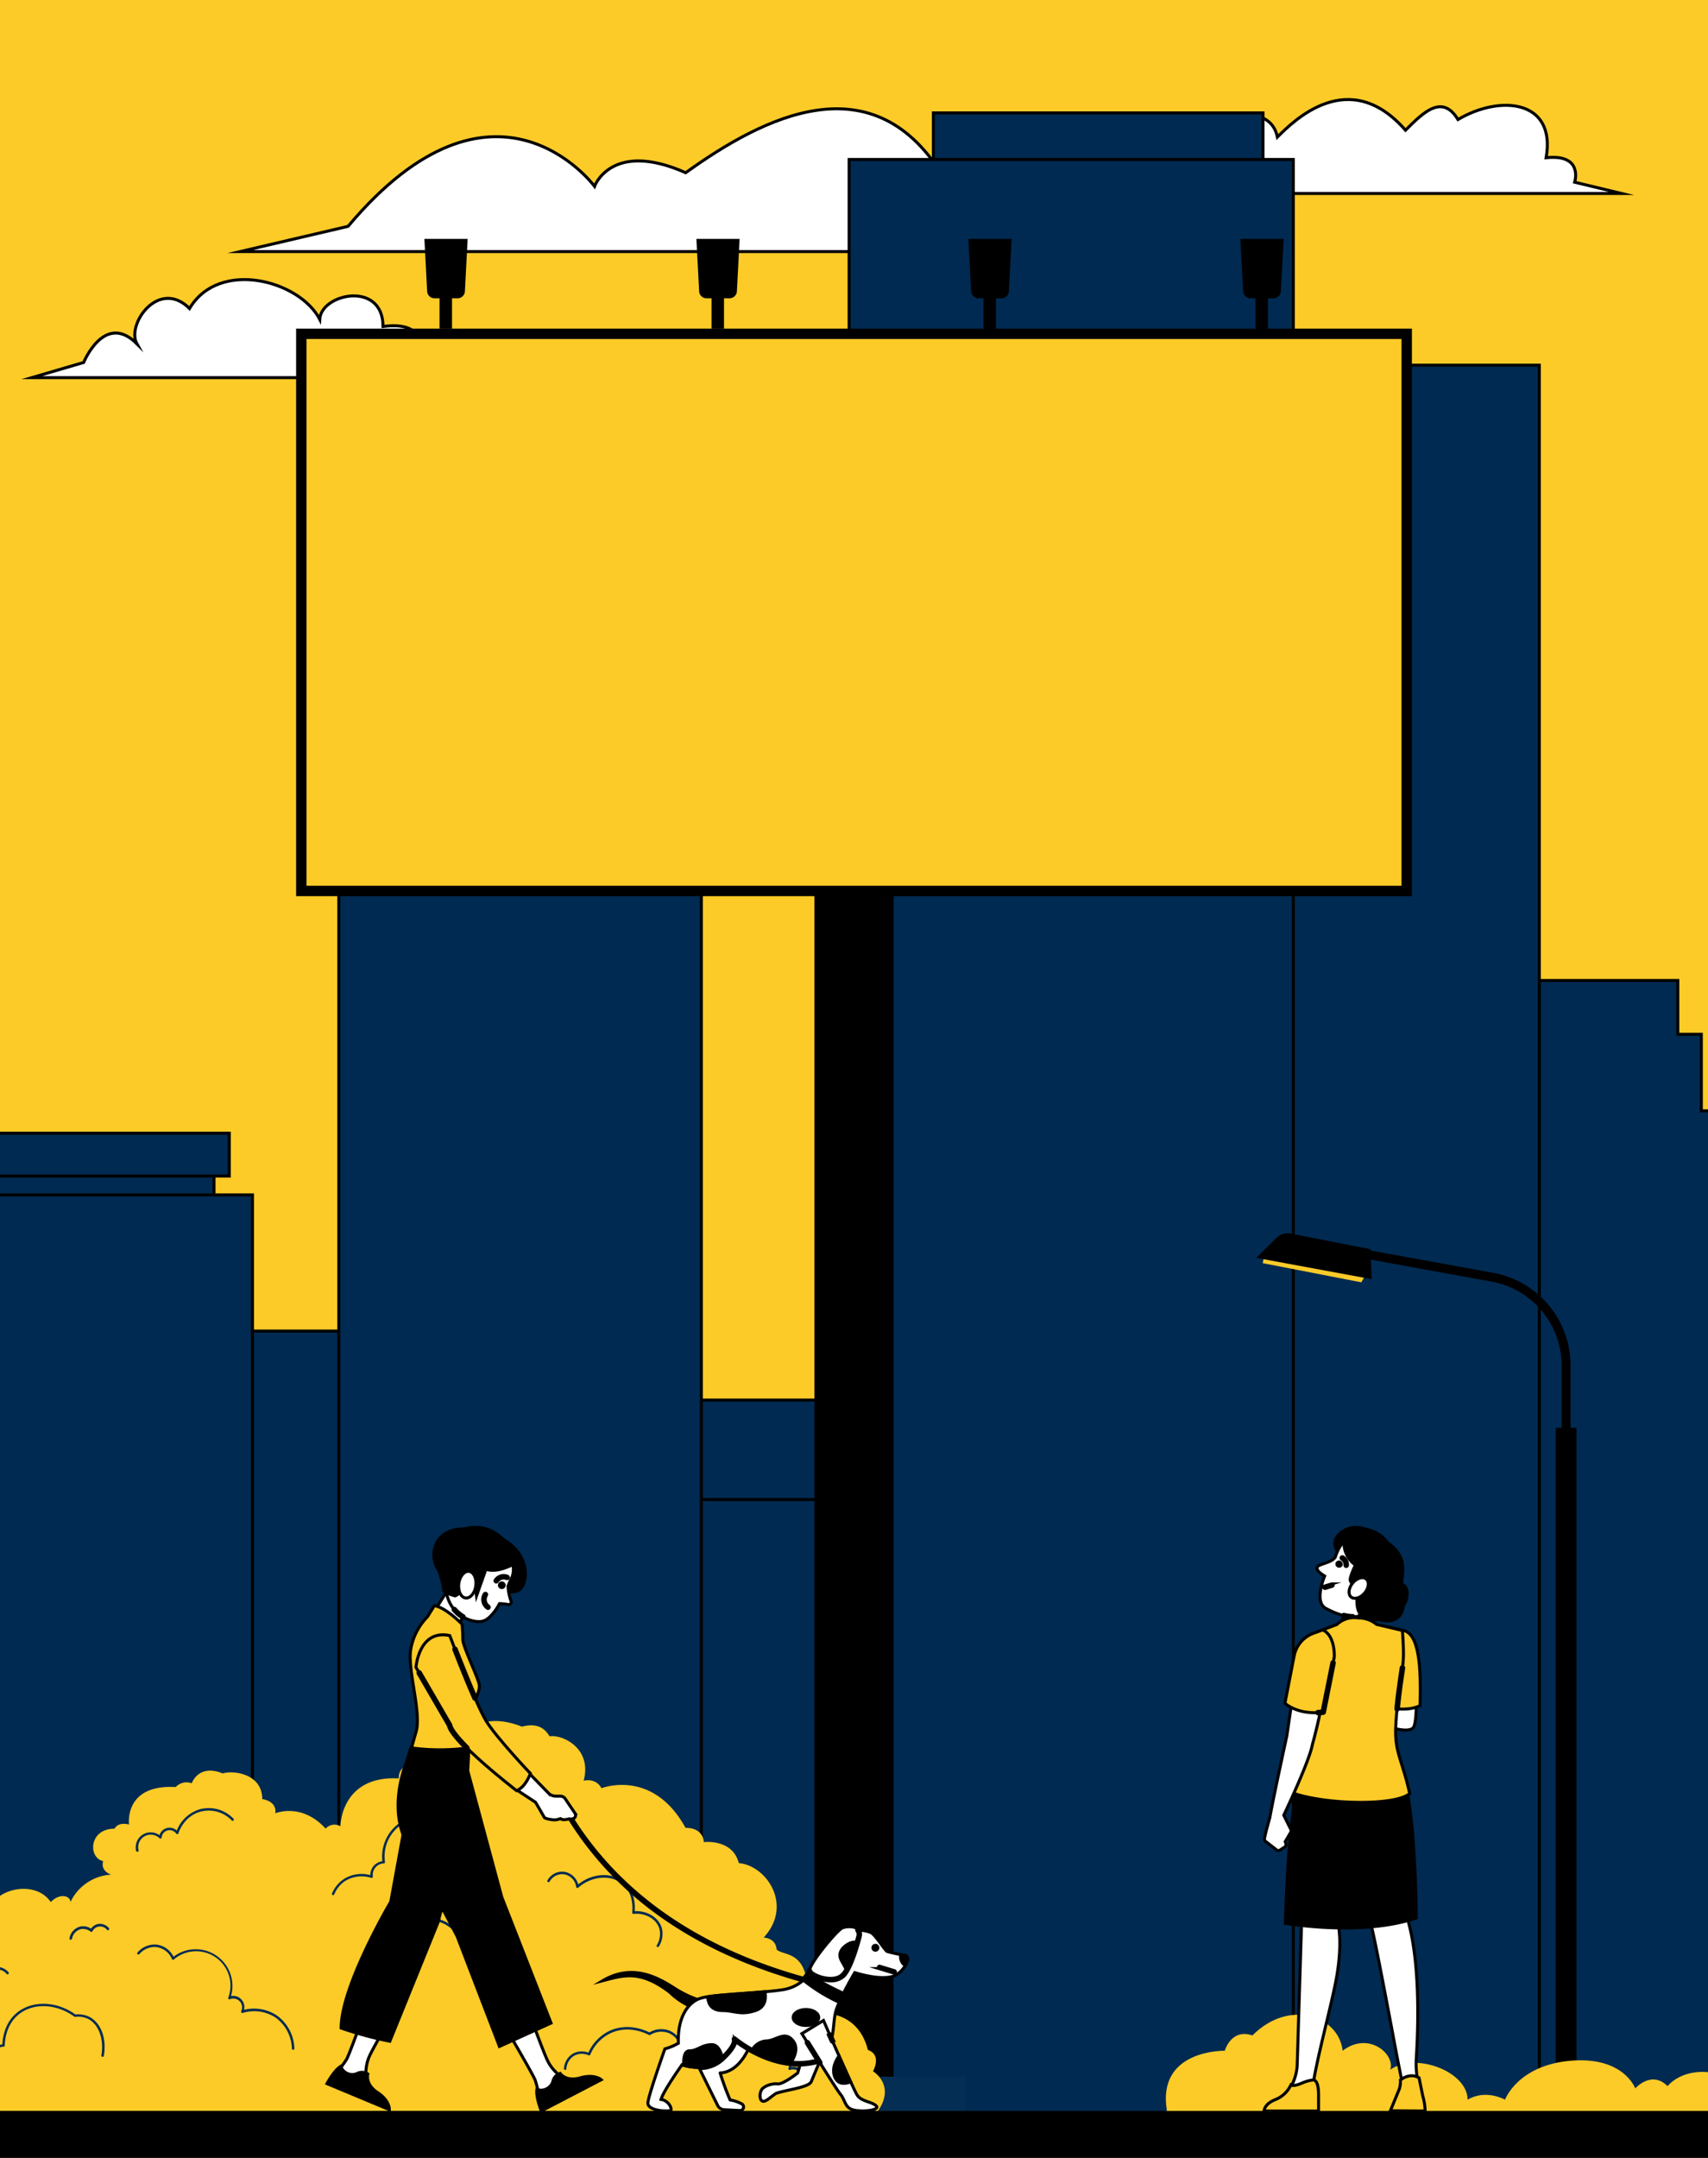 <svg xmlns="http://www.w3.org/2000/svg" xmlns:xlink="http://www.w3.org/1999/xlink" id="Layer_1" data-name="Layer 1" viewBox="0 0 570 720"><title>Advertising</title><desc>Over 40 years of experience in the advertising industry. A sovereign, Chennai-based media advertising firm, welcomes you to the captivating world of advertising, branding, and innovative designs across both traditional and digital landscapes. Since January 1982, we have been delivering creative campaigns, organizing various branding events, and leveraging our dedicated teams to achieve success."</desc><defs><style>.cls-1{fill:none;}.cls-2{clip-path:url(#clip-path);}.cls-11,.cls-3{fill:#fccb28;}.cls-4{fill:#daedff;}.cls-5,.cls-6{fill:#fff;}.cls-10,.cls-11,.cls-5,.cls-7{stroke:#000;stroke-miterlimit:10;}.cls-7,.cls-9{fill:#002a51;}.cls-8{fill:#052e54;}</style><clipPath id="clip-path"><rect class="cls-1" width="570" height="720"></rect></clipPath></defs><g class="cls-2"><rect class="cls-3" width="570" height="720"></rect><rect class="cls-4" x="-76.1" y="684.01" width="84.02" height="20.31"></rect><path class="cls-5" d="M10.63,126H157.87l-19-4.07s7.2-15.36-11.05-13c0-15.37-20.64-11-21.12-2.4-6.72-13-33.61-20.17-43.45-3.6C53,92.73,42.08,108.22,45.68,114.7c-10.8-10.8-17.76,6.24-17.76,6.24Z"></path><rect class="cls-6" x="132.24" y="358.05" width="60.97" height="346.27"></rect><rect class="cls-6" x="128.95" y="356.07" width="67.54" height="14.28"></rect><rect class="cls-6" x="145.97" y="322.17" width="33.5" height="40.14"></rect><rect class="cls-6" x="142.45" y="319.8" width="40.54" height="7.68"></rect><rect class="cls-6" x="-345.24" y="594.68" width="357.92" height="109.64"></rect><rect class="cls-7" x="179.47" y="485.04" width="140.26" height="219.27"></rect><rect class="cls-7" x="206.01" y="467.14" width="92.68" height="33.2"></rect><rect class="cls-7" x="51.65" y="444.11" width="101.52" height="260.21"></rect><rect class="cls-7" x="-13.25" y="389.17" width="84.67" height="19.1"></rect><rect class="cls-7" x="-26.09" y="398.68" width="110.34" height="305.64"></rect><rect class="cls-7" x="-18.35" y="378.1" width="94.86" height="14.29"></rect><polygon class="cls-7" points="752.83 485.26 752.83 456.38 724.06 456.38 724.06 398.71 729 398.71 729 391.1 655.21 391.1 655.21 398.71 660.3 398.71 660.3 427.6 603.61 427.6 603.61 370.64 567.77 370.64 567.77 345.1 559.92 345.1 559.92 327.14 503.22 327.14 503.22 345.1 477.84 345.1 477.84 704.32 791.49 704.32 791.49 485.26 752.83 485.26"></polygon><path class="cls-5" d="M367.08,64.56H541.13L525.5,60.79s3.06-9.52-9.52-8.16c3.4-19.38-15.31-21.08-29.42-12.75-5.27-8.67-11.56-2.38-17.51,3.57-18.87-21.6-37.32-3.15-42.76,2.29C423,29.17,388.91,43.5,392.2,55.63c-10-4.08-12.7,4.76-12.7,4.76Z"></path><path class="cls-5" d="M80.16,83.94H384.64l-35.38-9.38S350.19,50,315.43,60c-23.59-40.35-60.84-20.87-86.6-2.37-24.83-11-30.42,4.54-30.42,4.54s-33.21-45-82.25,13.35Z"></path><rect class="cls-7" x="394.51" y="121.84" width="119.19" height="582.48"></rect><rect class="cls-7" x="311.48" y="37.67" width="110.01" height="22.44"></rect><rect class="cls-7" x="283.37" y="53.21" width="148.24" height="652.29"></rect><rect class="cls-7" x="113.07" y="183.74" width="120.98" height="520.58"></rect><rect class="cls-6" x="125.53" y="151.64" width="34.96" height="51.25"></rect><path d="M522.64,485.72a1.48,1.48,0,0,1-1.48-1.49V455.62a28.47,28.47,0,0,0-23.38-28L429.2,415.13a1.48,1.48,0,0,1,.53-2.92l68.59,12.48a31.43,31.43,0,0,1,25.81,30.93v28.61A1.49,1.49,0,0,1,522.64,485.72Z"></path><rect x="519.18" y="476.39" width="6.93" height="227.92"></rect><polygon class="cls-3" points="421.81 419.32 421.4 421.46 454.31 427.85 455.5 425.75 421.81 419.32"></polygon><path d="M419.26,419.69l38.47,7.11-.36-10-26.65-5.21A5.28,5.28,0,0,0,426,413Z"></path><path class="cls-3" d="M657.18,714.1H386s-4.79-4.54,3.42-9.93c-3.42-20.44,19.32-19.93,19.32-19.93s2.05-7.52,9.23-5.12c12.48-12.49,28.9-6.36,30.09,5.12,8.72-6.66,17.61,1.2,15.9,6.33,8.34-6,25.81.6,25.81,10,6.16-3.64,12.48,0,12.48,0s4.23-11.5,21.93-13,21.54,9.23,21.54,9.23,5.38-6.15,10.77-.77c8.72-9.74,30.13-3.46,26.15,9.75,10-8.46,19.86,1.39,19.86,1.39s5.46-6.27,11.73,0c12.14-10.2,28-5.67,29,3.4C650.67,707.15,659,709.5,657.18,714.1Z"></path><rect x="271.79" y="287.75" width="26.42" height="415.43"></rect><rect class="cls-8" x="247.81" y="692.9" width="74.38" height="11.42"></rect><rect x="98.82" y="109.64" width="372.37" height="189.36"></rect><rect class="cls-3" x="102.28" y="113.11" width="365.44" height="182.43"></rect><rect x="146.69" y="90.8" width="4.16" height="18.84"></rect><path d="M141.63,79.71h14.44l-.92,17.49a2.46,2.46,0,0,1-2.45,2.33H145a2.46,2.46,0,0,1-2.45-2.33Z"></path><rect x="237.46" y="90.8" width="4.16" height="18.84"></rect><path d="M232.4,79.71h14.43l-.91,17.49a2.47,2.47,0,0,1-2.46,2.33h-7.69a2.46,2.46,0,0,1-2.45-2.33Z"></path><rect x="328.22" y="90.8" width="4.16" height="18.84"></rect><path d="M323.17,79.71H337.6l-.92,17.49a2.46,2.46,0,0,1-2.45,2.33h-7.69a2.47,2.47,0,0,1-2.46-2.33Z"></path><rect x="418.99" y="90.8" width="4.16" height="18.84"></rect><path d="M413.93,79.71h14.44l-.92,17.49A2.46,2.46,0,0,1,425,99.53h-7.7a2.46,2.46,0,0,1-2.45-2.33Z"></path><path class="cls-3" d="M293,704.32H-28.48s-6.12-2.44-4.93-8.66c-14.53-7.41-10.38-17.79-5.49-18.53,0-5.78,2.82-5.48,2.82-5.48s-6.67-17.93,17.93-22.08c3-6.82,8-5.93,8-5.93s-.24-5.19,6-5.52c2.24-8.3,16.07-11,21.08-3.49,3.22-3.23,6.58-2,6.58,0a16,16,0,0,1,13.62-9.15s-3.65-1-2.72-4.52c-5.08-1.13-4.74-10.81,3.81-10.81,1.38-2.47,4.84-1.39,4.84-1.39s-1.83-13.48,15.56-12.5A5,5,0,0,1,64,595s2.18-6.59,10.35-3.29c3.62-1.12,13.17.13,13.17,8.56,5.27.92,4.35,4.74,4.35,4.74s8.79-3.69,16.79,5.11a4,4,0,0,1,4.94-.79s.1-17,19.47-15.95c0-5.1,5-4.44,5-4.44s.85-9.6,13.3-5.76c2-3.86,8.23-12.81,22.82-7.08,3.26-.86,6.89-.79,9.19,3.22,4.35-.66,14.3,4,11.4,14.82,4.48-.92,5.93,2.51,5.93,2.51s17.09-6.77,28.06,13.21c6.12,0,6.12,4.77,6.12,4.77s9.58-1.21,11.66,7c9.39.84,18.18,14.17,8.3,24.85,0,0,4.07.06,4.32,4,2.5,2.24,10.3.23,10.3,14.53,7.84.85,5.47,6.78,5.47,6.78s11.46-.66,14.69,12.19c4.81,1.64,1.71,7.11,1.71,7.11S299,695.69,293,704.32Z"></path><path class="cls-9" d="M125.12,660.09a.41.41,0,0,1-.39-.26,6.36,6.36,0,0,1,7.66-8.44,11.48,11.48,0,0,1,6-10.31,11.73,11.73,0,0,1,14.3,3.43,7.47,7.47,0,0,1,3.74-2.14c3.62-.75,7.71,1.66,9.94,5.85a.42.42,0,0,1-.18.56.42.42,0,0,1-.56-.17c-2.05-3.87-5.77-6.1-9-5.42a6.77,6.77,0,0,0-3.63,2.24.45.45,0,0,1-.33.14.42.42,0,0,1-.31-.17c-3.22-4.36-9-5.9-13.56-3.58A10.68,10.68,0,0,0,133.24,652a.44.44,0,0,1-.18.36.42.42,0,0,1-.39.05,5.53,5.53,0,0,0-7.17,7.16.41.41,0,0,1-.23.54A.4.4,0,0,1,125.12,660.09Z"></path><path class="cls-9" d="M-30,686.32a.44.44,0,0,1-.37-.21,7.44,7.44,0,0,1-.46-6.14,6.92,6.92,0,0,1,2.21-2.92,3.73,3.73,0,0,1,.05-3.82,3.91,3.91,0,0,1,4.8-1.21A13.7,13.7,0,0,1-20,662.2a13.84,13.84,0,0,1,14.7-2.78,4.76,4.76,0,0,1,2.47-2.79,5,5,0,0,1,5.67,1.44.41.41,0,0,1-.63.54,4.13,4.13,0,0,0-4.71-1.22,4.1,4.1,0,0,0-2.13,2.68.4.4,0,0,1-.22.27.41.41,0,0,1-.34,0,13.07,13.07,0,0,0-14.23,2.43,13.08,13.08,0,0,0-3.58,9.9.4.4,0,0,1-.2.38.43.43,0,0,1-.44,0,3.15,3.15,0,0,0-4.32.62,3,3,0,0,0,.15,3.25.4.4,0,0,1-.11.56,6.18,6.18,0,0,0-2.22,2.78,6.6,6.6,0,0,0,.42,5.43.41.41,0,0,1-.16.56A.37.37,0,0,1-30,686.32Z"></path><path class="cls-9" d="M-4,691.36a.41.41,0,0,1-.38-.26,7,7,0,0,1,.79-6.48,6.68,6.68,0,0,1,4.38-2.5c.09-2.23.78-7,4.57-10.31,5.08-4.44,13.39-4.29,19.8.33a8.45,8.45,0,0,1,4.67.8c3.89,2,5.82,7.23,4.82,13a.42.42,0,0,1-.48.34.42.42,0,0,1-.34-.48c.93-5.37-.87-10.37-4.38-12.16a7.52,7.52,0,0,0-4.35-.7.41.41,0,0,1-.3-.08c-6.12-4.48-14.07-4.68-18.89-.46-3.77,3.29-4.27,8.13-4.31,10.07a.4.4,0,0,1-.38.4,5.89,5.89,0,0,0-4.15,2.21,6.1,6.1,0,0,0-.68,5.67.42.42,0,0,1-.23.54A.45.45,0,0,1-4,691.36Z"></path><path class="cls-9" d="M23.6,647.2h-.08a.42.42,0,0,1-.33-.48,4.85,4.85,0,0,1,3.67-3.94,4.69,4.69,0,0,1,3.52.73A3.72,3.72,0,0,1,32.5,642a3.84,3.84,0,0,1,3.85,1.32.43.43,0,0,1-.05.59.42.42,0,0,1-.59,0,2.86,2.86,0,0,0-4.85.45.41.41,0,0,1-.62.13,4.07,4.07,0,0,0-3.21-.84,4,4,0,0,0-3,3.27A.42.42,0,0,1,23.6,647.2Z"></path><path class="cls-9" d="M45.83,617.85a.41.41,0,0,1-.41-.33,5,5,0,0,1,7.8-5.2A3.6,3.6,0,0,1,56,609.86a3.56,3.56,0,0,1,3,.91,11.89,11.89,0,0,1,7.76-7.12,11.4,11.4,0,0,1,11.17,3.18.41.41,0,0,1-.6.57,10.61,10.61,0,0,0-10.36-2.95c-5.65,1.5-7.35,7-7.42,7.23a.41.41,0,0,1-.73.12,2.68,2.68,0,0,0-4.88,1.29.42.42,0,0,1-.69.27,4.18,4.18,0,0,0-7,4,.4.4,0,0,1-.32.49Z"></path><path class="cls-9" d="M97.82,683.94a.41.41,0,0,1-.41-.41A13.21,13.21,0,0,0,92,673.2a13,13,0,0,0-11-1.58.42.42,0,0,1-.44-.12.41.41,0,0,1-.07-.45,2.93,2.93,0,0,0-3.76-4,.42.42,0,0,1-.44-.09.41.41,0,0,1-.11-.43,11.46,11.46,0,0,0-18.17-12.74.37.37,0,0,1-.36.08.38.38,0,0,1-.28-.24,6.49,6.49,0,0,0-5.43-4,6.7,6.7,0,0,0-5.43,2.37.41.41,0,0,1-.58.05.4.4,0,0,1-.06-.58,7.59,7.59,0,0,1,6.13-2.67,7.31,7.31,0,0,1,5.91,4.06A12.26,12.26,0,0,1,77.1,666a3.73,3.73,0,0,1,4.33,4.59,13.83,13.83,0,0,1,11,1.9,14.07,14.07,0,0,1,5.81,11,.42.42,0,0,1-.41.42Z"></path><path class="cls-9" d="M111.18,632.33a.4.4,0,0,1-.15,0,.42.42,0,0,1-.23-.55,10.6,10.6,0,0,1,4.12-4.93,11,11,0,0,1,8.66-1.2,4.73,4.73,0,0,1,1.12-3.07,4.81,4.81,0,0,1,2.91-1.58A13.65,13.65,0,0,1,148,607.61a7.14,7.14,0,0,1,11.5,4.78.41.41,0,0,1-.35.47.43.43,0,0,1-.47-.35,6.33,6.33,0,0,0-10.4-4.08.44.44,0,0,1-.47,0,12.82,12.82,0,0,0-19.33,12.82.43.43,0,0,1-.09.33.41.41,0,0,1-.3.14,3.85,3.85,0,0,0-3.66,4.38.41.41,0,0,1-.15.37.42.42,0,0,1-.39.08,10.52,10.52,0,0,0-8.54.94,9.75,9.75,0,0,0-3.79,4.55A.42.42,0,0,1,111.18,632.33Z"></path><path class="cls-9" d="M219.54,649.63a.46.46,0,0,1-.21,0,.42.42,0,0,1-.15-.57,7.22,7.22,0,0,0,.85-5.6c-1-3.2-4.61-5.26-8.61-4.89a.41.41,0,0,1-.33-.13.44.44,0,0,1-.12-.34c.08-.61.68-6-3-9.27-3.88-3.48-10.47-3-15,1a.42.42,0,0,1-.69-.26,4.88,4.88,0,0,0-4.23-4.23,4.8,4.8,0,0,0-4.63,2.46.42.42,0,0,1-.57.15.41.41,0,0,1-.15-.57,5.64,5.64,0,0,1,5.44-2.87,5.72,5.72,0,0,1,4.82,4.23c4.82-3.9,11.54-4.18,15.57-.57,3.46,3.1,3.42,7.87,3.3,9.5,4.17-.19,7.91,2.07,9,5.51a8,8,0,0,1-.93,6.26A.39.39,0,0,1,219.54,649.63Z"></path><path class="cls-9" d="M268.43,695.51l-.12,0A.42.42,0,0,1,268,695a3.49,3.49,0,0,0-4.37-4.37.41.41,0,0,1-.41-.09.44.44,0,0,1-.12-.4A5.83,5.83,0,0,0,255,683a.41.41,0,0,1-.55-.2c-3.52-7.54-11.27-11.71-18-9.71-5.91,1.76-8.47,7.76-8.92,8.94a.42.42,0,0,1-.39.27h0a.41.41,0,0,1-.39-.26,6.73,6.73,0,0,0-3.76-3.77,7,7,0,0,0-6,.7.41.41,0,0,1-.43,0c-.68-.38-6.85-3.57-13.1-.44a13.86,13.86,0,0,0-6.47,7,.4.4,0,0,1-.23.23.42.42,0,0,1-.33,0,5.36,5.36,0,0,0-4.8.13,5.49,5.49,0,0,0-2.61,4.25.42.42,0,1,1-.83,0,6.34,6.34,0,0,1,3-4.94,6.16,6.16,0,0,1,5.17-.33,14.63,14.63,0,0,1,6.7-7.09c6.19-3.11,12.29-.36,13.66.34a7.76,7.76,0,0,1,6.54-.65,7.45,7.45,0,0,1,3.83,3.38c1-2.17,3.75-7,9.09-8.58,7-2.09,15.09,2.11,18.85,9.79a7,7,0,0,1,5.62.17,7.06,7.06,0,0,1,3.44,7.38,4.3,4.3,0,0,1,4.76,5.56A.4.4,0,0,1,268.43,695.51Z"></path><path class="cls-10" d="M446.68,518.16s-2.18-2.57-.72-5,5.74-5.47,12-1.94l2.29,7.3Z"></path><path class="cls-5" d="M465.87,543.53c.19,0,5.58.38,6.1,6.72s1.47,24.26-.38,26.25-9.37-.5-11.57-1.78,4.76-24.42,4.76-24.42Z"></path><path class="cls-11" d="M462.38,569.43s6.56,2.06,11.54-.34c.32-12.53-.17-24.34-5.89-25.14l-5-1.14Z"></path><path class="cls-5" d="M438.52,700.93a17.74,17.74,0,0,1,0-7.33c1.45-8.32,5.09-22,7-31.13,1.83-8.79,1.75-14.79,1.4-18.12a18.88,18.88,0,0,1,.65-7.25l2.94-10-15.48-1.56-.36,8.24-.24,5.62-1.51,49A16.13,16.13,0,0,1,429,698.79l-3.62,4.41,12.17-4.55Z"></path><path class="cls-5" d="M454.63,625.54l3,17.13c1.05,3,7.27,36.6,8.67,43.91,1.12,5.84,2.36,11.18,2.23,13.69-.06,1.08,5.45-2.58,5.05-4.1a30,30,0,0,1-.93-9.48c.59-9.15,1.39-30.73-2.62-45.37l-.9-26.48Z"></path><path class="cls-5" d="M450,533.18s-1.87,8.54-3.48,10.14l10.15,1.87s.8-8.81,2.4-11.75l-2.93-3.2Z"></path><path class="cls-5" d="M449.26,513.37a14.82,14.82,0,0,0-3.61,6.1c-1.19,2.06-5.7,2.28-6.11,3.51s2.53,2.86,2.53,2.86-3.69,8.61.36,10.78,10.09,4.6,14.8.9L464.47,527l-6.15-11Z"></path><path class="cls-10" d="M451.39,539.85h0a14.92,14.92,0,0,1-3.07-.41.42.42,0,0,1,.2-.81,13.7,13.7,0,0,0,2.88.39.41.41,0,0,1,.41.42A.42.42,0,0,1,451.39,539.85Z"></path><path class="cls-10" d="M446.16,521.69a.75.75,0,0,0,1.45.37.75.75,0,0,0-1.45-.37Z"></path><path class="cls-10" d="M449.27,522.67h-.06a.41.41,0,0,1-.35-.46,2.16,2.16,0,0,0-1.14-2.05.42.42,0,0,1,.41-.73,3,3,0,0,1,1.55,2.89A.42.42,0,0,1,449.27,522.67Z"></path><path class="cls-10" d="M457.15,542.32a23.62,23.62,0,0,1-9.66-.66c-.51,2.8-8.58,6.29-8.58,6.29l-.93,7s.94,8.09,1.31,11.07c.45,3.67-1.27,19.82-5.32,28s-5,47.7-5,47.7,25.46,4.48,43.68-1.8c-.32-23.76-2-42.29-5.06-49.45-3.92-9.26-2-24.16-2-24.16l1.56-10.27-.1-12.14Z"></path><path class="cls-11" d="M453.43,539.85a8.49,8.49,0,0,0-7.29,2.17l-8.42,3.18s1.06,9.71,0,13.37-3.16,5.77-3.16,8.42,2.85,5,2.85,7.6-3.93,15.45-5.52,23.82c11.81,3.89,34.11,4,38.55,0-2.4-11-5.05-13.65-4.65-22.27s1.89-17.27,2.39-20.94S468,544,468,544l-8.59-2A9.13,9.13,0,0,0,453.43,539.85Z"></path><path class="cls-10" d="M466.22,570.58h0a.42.42,0,0,1-.38-.45c.46-4.85,1.12-9.22,1.59-12.42l.18-1.23a.42.42,0,1,1,.83.12l-.19,1.24c-.47,3.18-1.12,7.54-1.58,12.37A.41.41,0,0,1,466.22,570.58Z"></path><path class="cls-11" d="M434.56,695a12.25,12.25,0,0,1,3.67-1c1.4,0,1.81,2.54,1.81,4.85v5.48H421.85s0-2.31,3.79-3.8a9.6,9.6,0,0,0,5.15-4.87S431.58,696.32,434.56,695Z"></path><path class="cls-11" d="M467.36,694s3.13-2.64,6.22-.71l1.2,5.92a19.39,19.39,0,0,1,.81,5.12L464,704.26s2.46-5.94,3-7.31A8.63,8.63,0,0,0,467.36,694Z"></path><path class="cls-10" d="M448.52,514.18a9.12,9.12,0,0,0,3.82,8s-1.75,3.57-1.75,4.89,2.7,3,2.7,3-1.57,6.82,1.15,8.93a6.88,6.88,0,0,0,5.57,1.37s7.35,2.53,8.3-4.44c1.72-2.67,1.9-6.69-.54-7.33,0-3.66,2.35-9-4.71-13.86C458.31,508.16,448.1,509.08,448.52,514.18Z"></path><path class="cls-5" d="M455.41,531.52c-1.4,1.67-3.43,2.26-4.52,1.34s-.86-3,.54-4.69,3.42-2.26,4.52-1.33S456.81,529.86,455.41,531.52Z"></path><path class="cls-10" d="M442.16,530a.4.4,0,0,1-.39-.29.41.41,0,0,1,.27-.52l2.35-.72a.41.41,0,1,1,.25.79l-2.35.73Z"></path><path class="cls-5" d="M433.55,551.41l-4.12,27.86s-4.64,21.24-5.66,27.21c-1.09,3.71-1.58,5.91-1.78,6.91a1,1,0,0,0,.38,1l3.72,2.89a.9.9,0,0,0,1,.05l1.64-1.07a1,1,0,0,0,.4-1.17l-.23-.61,1.82-3.09a1.18,1.18,0,0,0,0-1.11l-2.3-4.62s8.58-18,9.6-23.75C441,571.33,444,553.76,444,553.76Z"></path><path class="cls-11" d="M428.82,568.28s4.16,4.07,12.76,3l3.7-18.45s.38-7.11-3.86-9l-3.07,1.12a10.07,10.07,0,0,0-6.46,7.54Z"></path><path class="cls-10" d="M439.85,571.83a.42.42,0,0,1-.42-.39.43.43,0,0,1,.4-.44c.46,0,.93-.06,1.4-.11l3.24-16.13a.41.41,0,1,1,.81.16L442,571.35a.43.43,0,0,1-.35.33c-.59.07-1.18.12-1.76.15Z"></path><path class="cls-10" d="M454.08,612.87a60.53,60.53,0,0,1-7.13-.39.41.41,0,1,1,.11-.82c.09,0,9.52,1.23,17.76-.72a.42.42,0,0,1,.5.31.41.41,0,0,1-.31.5A48.66,48.66,0,0,1,454.08,612.87Z"></path><path class="cls-10" d="M267.82,660.86l-.11,0c-18.61-5.24-34.79-12.78-48.08-22.43a112.3,112.3,0,0,1-32.33-36.2.4.4,0,0,1,.15-.56.42.42,0,0,1,.57.16C203.83,630,230.71,649.56,267.93,660a.42.42,0,0,1-.11.82Z"></path><path class="cls-10" d="M168.74,530.72s4.71,1.92,6.12-2.58-.25-10.75-7-14.53l-7,5.37Z"></path><path class="cls-5" d="M157.66,537.39s-7,3-4.16,9.66l-11-5.58,8.4-13.33Z"></path><path class="cls-5" d="M171,521.45a7.59,7.59,0,0,1-.12,4.77,28.89,28.89,0,0,0-1.34,3,18.16,18.16,0,0,0,1,5,.85.85,0,0,1-.93,1.15,20.12,20.12,0,0,0-2.9-.32s-2.56,5-5.55,5.84-10.76-1.42-12.25-9.74,2.75-15.55,2.75-15.55l11-.39Z"></path><path class="cls-10" d="M154.54,539.91a.39.39,0,0,1-.21-.06,11.89,11.89,0,0,1-3-2.52.41.41,0,0,1,0-.58.42.42,0,0,1,.59,0,11,11,0,0,0,2.78,2.34.41.41,0,0,1,.14.57A.4.4,0,0,1,154.54,539.91Z"></path><path class="cls-11" d="M154.21,541.94s-5.42-5.65-9.26-6.2l-2.28,3.69A20.38,20.38,0,0,0,137,550.84c-.84,6.91,3.66,20.73,1.88,26.91s-2.51,9-2.51,9l19.89-1.67s-.84-7.12,0-11.62,4.12-8.69,3.68-11.31-5.48-12.75-5.48-15.1S154.21,541.94,154.21,541.94Z"></path><path class="cls-10" d="M171.48,521.84s-5.44,3.15-9.31,1.73l-3.14,8.9-.71-5.55s-2,.94-2.38,2c0,0-2.88,3.25-4.09,3.56-3.1-.9-3.68-1.48-3.68-1.48s-.78-5.61-2.13-7.65c-2.66-4.05-1.72-13.22,8.85-13.22C165.67,507.19,171.94,517.22,171.48,521.84Z"></path><path class="cls-5" d="M153.11,528.35c-.32,2.45.68,4.61,2.25,4.82s3.11-1.61,3.43-4.06-.68-4.61-2.25-4.82S153.44,525.9,153.11,528.35Z"></path><path class="cls-10" d="M166.68,528.92a.78.78,0,1,0,.78-.78A.78.78,0,0,0,166.68,528.92Z"></path><path class="cls-10" d="M165.62,527.86a.38.38,0,0,1-.25-.09.41.41,0,0,1-.08-.58,3.37,3.37,0,0,1,4.12-1.24.41.41,0,0,1,.2.55.42.42,0,0,1-.56.19,2.55,2.55,0,0,0-3.1,1A.39.39,0,0,1,165.62,527.86Z"></path><path class="cls-10" d="M162.89,536.67a.46.46,0,0,1-.25-.08,3.52,3.52,0,0,1-1-4.79.41.41,0,0,1,.57-.14.42.42,0,0,1,.14.57,2.75,2.75,0,0,0,.75,3.69.41.41,0,0,1,.09.58A.42.42,0,0,1,162.89,536.67Z"></path><path class="cls-5" d="M173.11,662s7.64,21.46,9.63,25.55,6.17,7.12,9.52,7.12L180,700.13a38.25,38.25,0,0,0-1.36-6c-.84-2.3-13.4-23.55-13.4-23.55Z"></path><path class="cls-5" d="M136.74,662.26S125.17,681.89,123.31,686s-1.5,9.31.65,11.88l-12-5.91a37.54,37.54,0,0,0,3.7-4.87c1.23-2.12,9.49-25.39,9.49-25.39Z"></path><path class="cls-10" d="M122.75,692a3.56,3.56,0,0,0-3.56-.17,4.06,4.06,0,0,1-5.47-2.39c-2.2,1.29-4.6,5.76-4.6,5.76l20.82,8.69s.19-3-4-5.74S122.75,692,122.75,692Z"></path><path class="cls-10" d="M136.36,602l-5.94,32.51s-16.57,28-16.57,42.16a122.41,122.41,0,0,0,16.24,4.4l16.11-39.73,8-31.33Z"></path><path class="cls-10" d="M156.49,583.17a71.46,71.46,0,0,1-19.4,0l-1.49,4.94s-7.54,17.67,2.36,30.15l14.6,27.8,14.12,36.74L183.89,675l-16.43-42L156.1,590.85Z"></path><path class="cls-10" d="M147.86,637.53a.4.4,0,0,1-.36-.22l-9.89-18.82c-.43-.54-.84-1.11-1.21-1.68a.42.42,0,1,1,.7-.45c.36.56.76,1.11,1.18,1.64l0,.07,9.91,18.85a.41.41,0,0,1-.17.56A.37.37,0,0,1,147.86,637.53Z"></path><path class="cls-10" d="M186.93,691.81a3.56,3.56,0,0,0-2.41,2.61c-.53,2.15-3.3,3.67-5.34,2.67-.42,2.52,1.46,7.23,1.46,7.23l20-10.41s-2.15-2-7-.63S186.93,691.81,186.93,691.81Z"></path><path class="cls-10" d="M154.16,590.52a147.83,147.83,0,0,1-17.86-1.47.42.42,0,0,1-.35-.47.43.43,0,0,1,.47-.36,145.88,145.88,0,0,0,17.74,1.47.41.41,0,0,1,.41.41A.41.41,0,0,1,154.16,590.52Z"></path><path class="cls-5" d="M171.36,586.29l11.69,12a3.41,3.41,0,0,0,2.46,1H187a2,2,0,0,1,1.65.89l.87,1.31,2.36,3.49a1.22,1.22,0,0,1-.79,1.88,3.08,3.08,0,0,1-1.21,0c-2.12.67-2.87-.08-2.87-.08a5.08,5.08,0,0,1-2.82.36c-2.56-.36-2.56-.79-2.56-.79s-1.84-3.22-2.9-5l-7.94-5.23Z"></path><path class="cls-11" d="M150.09,545.71s8.63,22.77,12.11,28.43S177,591.72,177,591.72s-1.47,4.49-4.61,5.74c-22.58-17.71-22.28-21.75-22.28-21.75L138.82,556.3S139.74,543.52,150.09,545.71Z"></path><path class="cls-10" d="M158.52,567a.41.41,0,0,1-.38-.25c-2.32-5.28-4.91-11.79-6.67-16.31a.41.41,0,0,1,.23-.54.41.41,0,0,1,.54.24c1.76,4.51,4.35,11,6.66,16.28a.42.42,0,0,1-.21.55A.51.51,0,0,1,158.52,567Z"></path><path class="cls-10" d="M155.81,583.63a.39.39,0,0,1-.29-.13c-5.08-5.08-5.77-7.08-5.84-7.67l-10.14-17.46a.41.41,0,0,1,.16-.56.4.4,0,0,1,.56.15l10.19,17.54a.39.39,0,0,1,.05.24s.15,1.72,5.61,7.18a.42.42,0,0,1-.3.71Z"></path><path class="cls-5" d="M275.72,682.69s-4.17,9.8-5,11.89-10.48,3-12.05,4.07-3.14,2.78-4.19,2.41-1.09-2.57-.31-3.82,3.57-2.2,5.34-1.94,6.7-3.64,6.7-3.64l2.77-9.44Z"></path><path class="cls-5" d="M250.34,682.22s-3,9-10,9.44a89.28,89.28,0,0,0,3.31,9,12.1,12.1,0,0,1,3.93,1.33,1.18,1.18,0,0,1-.65,2.19l-5.24-.26a2.57,2.57,0,0,1-2.18-1.41l-7.23-14.66,6.7-14.81Z"></path><path class="cls-10" d="M233.46,667.38a36.17,36.17,0,0,1-8.65-4.19c-5.15-3.23-13.67-8.24-23.62-2.33,6.86-1.79,12.42-3.71,22.31,3.84a25,25,0,0,0,9.48,5.77Z"></path><path class="cls-5" d="M216.21,701.69c0,2,3.93,2.88,7.59,2.56.63-.63-.63-3.4-3.2-3.77.84-2.93,7-11.56,7-11.56s.19.07.54.17a17.39,17.39,0,0,0,6.48.63,13.24,13.24,0,0,0,1.38-.23,10.4,10.4,0,0,0,4.84-2.46l.23-.21c4.85-4.49,4.08-6.35,4-6.48a38.1,38.1,0,0,0,5.78,3.85,34.9,34.9,0,0,0,12.92,4.26,24.56,24.56,0,0,0,9-.69c6.6-5,4.71-12.64,6.36-17.35s6.13-12.24,6.13-12.24,10.56,3.49,14.44.35a9.74,9.74,0,0,0,2.42-2.72,5.72,5.72,0,0,0,.75-2.09,1.17,1.17,0,0,0-.94-1.3l-1.39-.28a44.47,44.47,0,0,1-4.45-1c-.78-.36-3.92-5.47-5.29-6.22s-4.84-1.19-8.13-1.19-8.86,10-10,11.1-3.53,7.8-11.38,9.05c-1.7.27-3.8.5-6.07.7-6.53.58-14.55,1-19.09,1.66a14.85,14.85,0,0,0-2.74.63c-3.87,1.46-7.33,6.33-7,14.86a18,18,0,0,1-4.5,1.89S216.21,699.65,216.21,701.69Z"></path><path class="cls-10" d="M233.86,690.19a.42.42,0,0,1-.42-.39.43.43,0,0,1,.4-.44,10.49,10.49,0,0,0,6.74-2.64c4.86-4.42,4.16-6.19,4.15-6.21a.42.42,0,0,1,.13-.5.39.39,0,0,1,.51,0c.55.46,13.38,11.07,27.23,7.37l.12-.1a.42.42,0,0,1,.52.66l-.2.15-.14.07a24.29,24.29,0,0,1-6.34.83c-10,0-18.5-5.86-21-7.77-.18,1.1-1.09,3.06-4.43,6.11a11.32,11.32,0,0,1-7.26,2.85Z"></path><path class="cls-10" d="M300.77,654.18a3,3,0,0,0,1.37,1.62,5.72,5.72,0,0,0,.75-2.09,1.17,1.17,0,0,0-.94-1.3l-1.39-.27A3.93,3.93,0,0,0,300.77,654.18Z"></path><path class="cls-10" d="M291.32,649.87a.82.82,0,1,0,.81-.81A.82.82,0,0,0,291.32,649.87Z"></path><path class="cls-10" d="M298.43,658.34h-.12l-4.91-1.5a.41.41,0,1,1,.24-.79l4.91,1.49a.43.43,0,0,1,.28.52A.42.42,0,0,1,298.43,658.34Z"></path><path class="cls-5" d="M270.22,657.79c.84,1.78,8.09,4.37,11.2,1.26a8.09,8.09,0,0,0,1.16-1.57,46.71,46.71,0,0,0,3.6-9.42c.21-.73.4-1.41.56-2a2.49,2.49,0,0,0-2.16-3.11,7,7,0,0,0-3.47.3C279.15,644.18,269.38,656,270.22,657.79Z"></path><path class="cls-10" d="M277.26,660.91a11.92,11.92,0,0,1-2-.17c-2.53-.44-4.93-1.66-5.45-2.77a1,1,0,0,1-.09-.35.4.4,0,0,1,.38-.44.42.42,0,0,1,.45.38s0,.05,0,.05c.35.76,2.43,1.89,4.84,2.31,1.44.25,4.09.43,5.69-1.17,2.14-2.13,4.18-8.94,5.21-12.81a2.09,2.09,0,0,0-.3-1.7.42.42,0,0,1,.1-.58.42.42,0,0,1,.58.11,2.83,2.83,0,0,1,.42,2.38c-1.05,4-3.15,10.92-5.42,13.19A6.19,6.19,0,0,1,277.26,660.91Z"></path><path class="cls-10" d="M282.37,665.47s-10.78-4.66-12.56-7.54l-2,2.51a55.64,55.64,0,0,0,13.61,8.22Z"></path><path class="cls-5" d="M267.6,678.53s11.11,18.06,12.87,20.22,1.38,4.59,4.52,5.29,8.84,0,7.42-1.42-5-1.4-6.36-3.59c-.34-.53-1.14-2.2-2.18-4.46-1.12-2.43-2.51-5.53-3.86-8.58-2.67-6-5.19-11.85-5.19-11.85Z"></path><path class="cls-10" d="M277.8,681.38a.41.41,0,0,1-.38-.25l-.9-2a.42.42,0,0,1,.22-.55.41.41,0,0,1,.54.22l.9,2a.42.42,0,0,1-.21.55Z"></path><path class="cls-10" d="M273.59,688.59a.42.42,0,0,1-.35-.19c-1.26-2-2.66-4.25-4.15-6.66a.42.42,0,0,1,.71-.44c1.49,2.41,2.88,4.65,4.14,6.66a.42.42,0,0,1-.13.57A.43.43,0,0,1,273.59,688.59Z"></path><path class="cls-10" d="M280.91,654.36c.63,1.09,1.22,2.23,1.67,3.12a46.71,46.71,0,0,0,3.6-9.42,4.65,4.65,0,0,0-3.32.67C280.41,650.27,279.63,652.18,280.91,654.36Z"></path><path class="cls-10" d="M236.17,666.2c.22,3.13,1.82,4.64,5.16,4.64,3.63,0,5.79,1.64,10.76,0,3.76-1.23,3.51-4.68,3.17-6.3C248.73,665.12,240.71,665.5,236.17,666.2Z"></path><path class="cls-10" d="M280.63,695a5,5,0,0,0,3.24-.43c-1.12-2.43-2.51-5.53-3.86-8.58a10,10,0,0,0-1.6,3.24C277.72,691.91,278.77,694.45,280.63,695Z"></path><path class="cls-10" d="M250.89,684.19a34.9,34.9,0,0,0,12.92,4.26c1.2-1.78,2.8-5,.89-7.48-2.79-3.65-5.79,0-9,0A5.79,5.79,0,0,0,250.89,684.19Z"></path><ellipse class="cls-10" cx="268.96" cy="673.14" rx="4.26" ry="2.67"></ellipse><path class="cls-10" d="M228.16,689.09a17.39,17.39,0,0,0,6.48.63l1.38-.23a10.4,10.4,0,0,0,4.84-2.46l.23-.21c-.38-1.89-1.3-4.61-3.52-4.61-3.41,0-4.77,2.06-7.5,2.06C228.25,684.27,228.07,687.17,228.16,689.09Z"></path><rect x="-256.37" y="704.32" width="1701.75" height="15.68"></rect></g></svg>